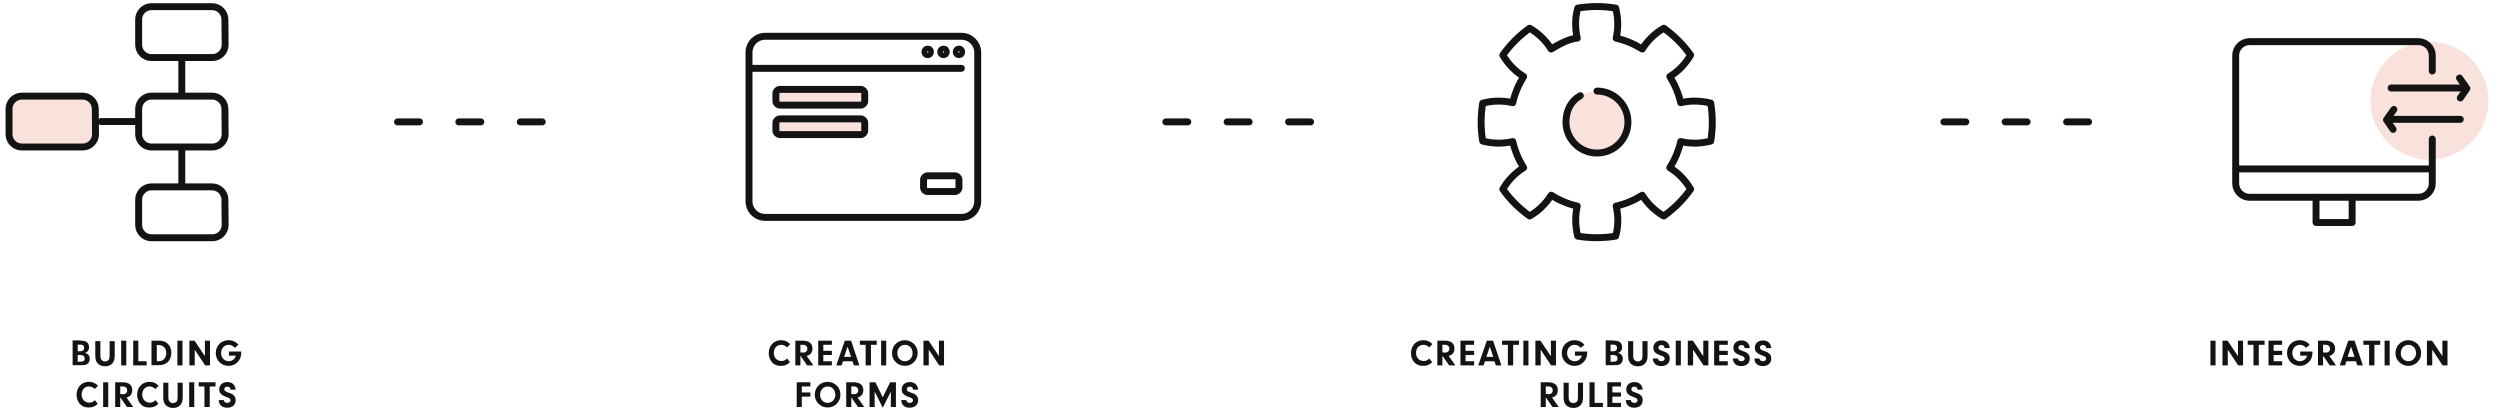 <svg xmlns="http://www.w3.org/2000/svg" xmlns:xlink="http://www.w3.org/1999/xlink" id="Warstwa_1" x="0px" y="0px" viewBox="0 0 1081 180.5" style="enable-background:new 0 0 1081 180.5;" xml:space="preserve"><style type="text/css">	.st0{enable-background:new    ;}	.st1{fill:#131313;}	.st2{fill:#F9E2DC;}	.st3{fill-rule:evenodd;clip-rule:evenodd;fill:#F9E2DC;}	.st4{fill:none;stroke:#131313;stroke-width:3;stroke-linecap:round;stroke-linejoin:round;stroke-miterlimit:1.5;}	.st5{fill:none;}</style><g id="Group_522" transform="translate(-149 -3521)">	<g class="st0">		<path class="st1" d="M183.8,3668.3c1.3,0,2.2,0.2,2.7,0.6c0.7,0.5,1,1.3,1,2.3c0,0.7-0.2,1.3-0.7,1.8c-0.3,0.3-0.5,0.4-1.1,0.6   c0.6,0.1,0.9,0.3,1.3,0.6c0.5,0.4,0.8,1.1,0.8,1.9c0,1-0.4,1.9-1.1,2.3c-0.6,0.4-1.2,0.5-2.4,0.5h-3.9v-10.7H183.8z M182.6,3672.9   h0.9c1.3,0,1.9-0.5,1.9-1.5c0-0.5-0.3-1-0.6-1.2c-0.3-0.1-0.8-0.2-1.4-0.2h-0.8V3672.9z M182.6,3677.4h1.1c0.8,0,1.1-0.1,1.4-0.3   c0.4-0.2,0.5-0.6,0.5-1.1c0-0.6-0.2-1-0.6-1.2c-0.3-0.2-0.7-0.3-1.5-0.3h-0.9V3677.4z"></path>		<path class="st1" d="M192.4,3674.6c0,1,0.1,1.5,0.5,2c0.3,0.4,0.9,0.7,1.5,0.7c0.6,0,1.2-0.3,1.6-0.7c0.3-0.4,0.4-0.9,0.4-1.9   v-6.2h2.2v6.2c0,1.6-0.3,2.7-1.1,3.5c-0.7,0.8-1.8,1.2-3.1,1.2c-1.3,0-2.5-0.5-3.2-1.3c-0.7-0.8-1-1.7-1-3.4v-6.2h2.2V3674.6z"></path>		<path class="st1" d="M203.6,3679h-2.2v-10.7h2.2V3679z"></path>		<path class="st1" d="M212.4,3677.2v1.8h-5.8v-10.7h2.2v8.9H212.4z"></path>		<path class="st1" d="M214.6,3668.3h3c1.7,0,2.9,0.4,3.8,1.2c1.1,1,1.7,2.4,1.7,4c0,1.7-0.6,3.2-1.7,4.2c-0.9,0.8-2.2,1.2-3.7,1.2   h-3.2V3668.3z M216.8,3677.2h0.4c1.2,0,1.9-0.2,2.5-0.7c0.8-0.7,1.2-1.7,1.2-2.8c0-2.1-1.3-3.5-3.3-3.5h-0.8V3677.2z"></path>		<path class="st1" d="M227.9,3679h-2.2v-10.7h2.2V3679z"></path>		<path class="st1" d="M233.1,3679h-2.2v-10.7h2.2l4.5,6.7v-6.7h2.2v10.7h-2.1l-4.5-6.8V3679z"></path>		<path class="st1" d="M253.3,3673v0.6c0,1.6-0.5,2.9-1.6,4c-1.1,1.1-2.4,1.6-3.9,1.6c-3.1,0-5.5-2.4-5.5-5.5c0-3.2,2.3-5.6,5.5-5.6   c1.7,0,3.3,0.7,4.3,2l-1.6,1.3c-0.8-0.9-1.6-1.3-2.6-1.3c-1.9,0-3.3,1.5-3.3,3.6c0,2,1.5,3.5,3.3,3.5c0.9,0,1.8-0.4,2.4-1.1   c0.3-0.4,0.5-0.7,0.7-1.3h-3v-1.8H253.3z"></path>	</g>	<g class="st0">		<path class="st1" d="M191.3,3695.6c-1.2,1.2-2.4,1.6-4,1.6s-2.9-0.5-3.8-1.6c-0.9-1-1.4-2.4-1.4-3.9c0-3.2,2.2-5.6,5.3-5.6   c1.6,0,2.8,0.5,4,1.7l-1.4,1.4c-0.9-0.8-1.6-1.1-2.5-1.1c-1.9,0-3.2,1.4-3.2,3.5s1.4,3.5,3.3,3.5c1,0,1.7-0.3,2.4-1.1   L191.3,3695.6z"></path>		<path class="st1" d="M195.8,3697h-2.2v-10.7h2.2V3697z"></path>		<path class="st1" d="M201,3697h-2.2v-10.7h3.3c2.6,0,4.1,1.2,4.1,3.4c0,1.7-0.9,2.8-2.5,3.2l2.9,4.1h-2.7l-2.9-4.2V3697z    M202,3691.5c1.2,0,2-0.6,2-1.7c0-1-0.7-1.7-1.8-1.7H201v3.3H202z"></path>		<path class="st1" d="M217.5,3695.6c-1.2,1.2-2.4,1.6-4,1.6s-2.9-0.5-3.8-1.6c-0.9-1-1.4-2.4-1.4-3.9c0-3.2,2.2-5.6,5.3-5.6   c1.6,0,2.8,0.5,4,1.7l-1.4,1.4c-0.9-0.8-1.6-1.1-2.5-1.1c-1.9,0-3.2,1.4-3.2,3.5s1.4,3.5,3.3,3.5c1,0,1.7-0.3,2.4-1.1   L217.5,3695.6z"></path>		<path class="st1" d="M221.8,3692.6c0,1,0.1,1.5,0.5,2c0.3,0.4,0.9,0.7,1.5,0.7c0.6,0,1.2-0.3,1.6-0.7c0.3-0.4,0.4-0.9,0.4-1.9   v-6.2h2.2v6.2c0,1.6-0.3,2.7-1.1,3.5c-0.7,0.8-1.8,1.2-3.1,1.2c-1.3,0-2.5-0.5-3.2-1.3c-0.7-0.8-1-1.7-1-3.4v-6.2h2.2V3692.6z"></path>		<path class="st1" d="M233,3697h-2.2v-10.7h2.2V3697z"></path>		<path class="st1" d="M239.6,3697h-2.2v-8.9h-2.5v-1.8h7.3v1.8h-2.5V3697z"></path>		<path class="st1" d="M245.8,3693.9v0.1c0,0.7,0.6,1.2,1.5,1.2c0.8,0,1.4-0.5,1.4-1.1c0-0.3-0.2-0.6-0.4-0.8s-0.5-0.3-1.3-0.6   c-2.3-0.8-3.2-1.7-3.2-3.3c0-1.9,1.4-3.2,3.5-3.2c2.1,0,3.4,1.2,3.6,3.3h-2.2c-0.1-0.9-0.5-1.3-1.4-1.3c-0.8,0-1.3,0.4-1.3,1.1   c0,0.4,0.2,0.8,0.7,1c0.3,0.2,0.5,0.2,1.2,0.5c1.2,0.4,1.8,0.7,2.2,1.2c0.6,0.5,0.8,1.2,0.8,2.1c0,2-1.5,3.2-3.7,3.2   c-2.2,0-3.6-1.3-3.6-3.3H245.8z"></path>	</g>	<g class="st0">		<path class="st1" d="M490.6,3677.6c-1.2,1.2-2.4,1.6-4,1.6s-2.9-0.5-3.8-1.6c-0.9-1-1.4-2.4-1.4-3.9c0-3.2,2.2-5.6,5.3-5.6   c1.6,0,2.8,0.5,4,1.7l-1.4,1.4c-0.9-0.8-1.6-1.1-2.5-1.1c-1.9,0-3.2,1.4-3.2,3.5s1.4,3.5,3.3,3.5c1,0,1.7-0.3,2.4-1.1   L490.6,3677.6z"></path>		<path class="st1" d="M495.1,3679h-2.2v-10.7h3.3c2.6,0,4.1,1.2,4.1,3.4c0,1.7-0.9,2.8-2.5,3.2l2.9,4.1H498l-2.9-4.2V3679z    M496.1,3673.5c1.2,0,2-0.6,2-1.7c0-1-0.7-1.7-1.8-1.7h-1.2v3.3H496.1z"></path>		<path class="st1" d="M505,3672.7h3.7v1.8H505v2.7h3.7v1.8h-5.9v-10.7h5.9v1.8H505V3672.7z"></path>		<path class="st1" d="M513.5,3677.2l-0.6,1.8h-2.3l3.7-10.7h2.7l3.6,10.7h-2.4l-0.6-1.8H513.5z M515.5,3670.9l-1.5,4.4h3   L515.5,3670.9z"></path>		<path class="st1" d="M525.5,3679h-2.2v-8.9h-2.5v-1.8h7.3v1.8h-2.5V3679z"></path>		<path class="st1" d="M532.2,3679H530v-10.7h2.2V3679z"></path>		<path class="st1" d="M544.4,3669.9c0.9,1,1.4,2.3,1.4,3.8c0,3-2.4,5.5-5.5,5.5c-3.1,0-5.6-2.4-5.6-5.5c0-3.2,2.4-5.6,5.6-5.6   C541.9,3668.1,543.3,3668.8,544.4,3669.9z M537,3673.7c0,2,1.4,3.5,3.3,3.5c1.8,0,3.3-1.5,3.3-3.5c0-2.1-1.4-3.6-3.3-3.6   S537,3671.7,537,3673.7z"></path>		<path class="st1" d="M550.5,3679h-2.2v-10.7h2.2l4.5,6.7v-6.7h2.2v10.7h-2.1l-4.5-6.8V3679z"></path>	</g>	<g class="st0">		<path class="st1" d="M495.7,3690.7h3.7v1.8h-3.7v4.5h-2.2v-10.7h5.9v1.8h-3.7V3690.7z"></path>		<path class="st1" d="M511,3687.9c0.9,1,1.4,2.3,1.4,3.8c0,3-2.4,5.5-5.5,5.5c-3.1,0-5.6-2.4-5.6-5.5c0-3.2,2.4-5.6,5.6-5.6   C508.5,3686.1,509.9,3686.8,511,3687.9z M503.6,3691.7c0,2,1.4,3.5,3.3,3.5c1.8,0,3.3-1.5,3.3-3.5c0-2.1-1.4-3.6-3.3-3.6   S503.6,3689.7,503.6,3691.7z"></path>		<path class="st1" d="M517.1,3697h-2.2v-10.7h3.3c2.6,0,4.1,1.2,4.1,3.4c0,1.7-0.9,2.8-2.5,3.2l2.9,4.1H520l-2.9-4.2V3697z    M518.1,3691.5c1.2,0,2-0.6,2-1.7c0-1-0.7-1.7-1.8-1.7h-1.2v3.3H518.1z"></path>		<path class="st1" d="M527.2,3697H525v-10.7h2.5l3.2,6.5l3.2-6.5h2.5v10.7h-2.2v-6.7l-3.5,7l-3.5-7V3697z"></path>		<path class="st1" d="M540.9,3693.9v0.1c0,0.7,0.6,1.2,1.5,1.2c0.8,0,1.4-0.5,1.4-1.1c0-0.3-0.2-0.6-0.4-0.8s-0.5-0.3-1.3-0.6   c-2.3-0.8-3.2-1.7-3.2-3.3c0-1.9,1.4-3.2,3.5-3.2c2.1,0,3.4,1.2,3.6,3.3h-2.2c-0.1-0.9-0.5-1.3-1.4-1.3c-0.8,0-1.3,0.4-1.3,1.1   c0,0.4,0.2,0.8,0.7,1c0.3,0.2,0.5,0.2,1.2,0.5c1.2,0.4,1.8,0.7,2.2,1.2c0.6,0.5,0.8,1.2,0.8,2.1c0,2-1.5,3.2-3.7,3.2   c-2.2,0-3.6-1.3-3.6-3.3H540.9z"></path>	</g>	<g class="st0">		<path class="st1" d="M768.3,3677.6c-1.2,1.2-2.4,1.6-4,1.6c-1.6,0-2.9-0.5-3.8-1.6c-0.9-1-1.4-2.4-1.4-3.9c0-3.2,2.2-5.6,5.3-5.6   c1.6,0,2.8,0.5,4,1.7l-1.4,1.4c-0.9-0.8-1.6-1.1-2.5-1.1c-1.9,0-3.2,1.4-3.2,3.5s1.4,3.5,3.3,3.5c1,0,1.7-0.3,2.4-1.1   L768.3,3677.6z"></path>		<path class="st1" d="M772.7,3679h-2.2v-10.7h3.3c2.6,0,4.1,1.2,4.1,3.4c0,1.7-0.9,2.8-2.5,3.2l2.9,4.1h-2.7l-2.9-4.2V3679z    M773.7,3673.5c1.2,0,2-0.6,2-1.7c0-1-0.7-1.7-1.8-1.7h-1.2v3.3H773.7z"></path>		<path class="st1" d="M782.7,3672.7h3.7v1.8h-3.7v2.7h3.7v1.8h-5.9v-10.7h5.9v1.8h-3.7V3672.7z"></path>		<path class="st1" d="M791.1,3677.2l-0.6,1.8h-2.3l3.7-10.7h2.7l3.6,10.7h-2.4l-0.6-1.8H791.1z M793.2,3670.9l-1.5,4.4h3   L793.2,3670.9z"></path>		<path class="st1" d="M803.2,3679H801v-8.9h-2.5v-1.8h7.3v1.8h-2.5V3679z"></path>		<path class="st1" d="M809.9,3679h-2.2v-10.7h2.2V3679z"></path>		<path class="st1" d="M815.1,3679h-2.2v-10.7h2.2l4.5,6.7v-6.7h2.2v10.7h-2.1l-4.5-6.8V3679z"></path>		<path class="st1" d="M835.3,3673v0.6c0,1.6-0.5,2.9-1.6,4c-1.1,1.1-2.4,1.6-3.9,1.6c-3.1,0-5.5-2.4-5.5-5.5c0-3.2,2.3-5.6,5.5-5.6   c1.7,0,3.3,0.7,4.3,2l-1.6,1.3c-0.8-0.9-1.6-1.3-2.6-1.3c-1.9,0-3.3,1.5-3.3,3.6c0,2,1.5,3.5,3.3,3.5c0.9,0,1.8-0.4,2.4-1.1   c0.3-0.4,0.5-0.7,0.7-1.3h-3v-1.8H835.3z"></path>		<path class="st1" d="M846.7,3668.3c1.3,0,2.2,0.2,2.7,0.6c0.7,0.5,1,1.3,1,2.3c0,0.7-0.2,1.3-0.7,1.8c-0.3,0.3-0.5,0.4-1.1,0.6   c0.6,0.1,0.9,0.3,1.3,0.6c0.5,0.4,0.8,1.1,0.8,1.9c0,1-0.4,1.9-1.1,2.3c-0.6,0.4-1.2,0.5-2.4,0.5h-3.9v-10.7H846.7z M845.4,3672.9   h0.9c1.3,0,1.9-0.5,1.9-1.5c0-0.5-0.3-1-0.6-1.2c-0.3-0.1-0.8-0.2-1.4-0.2h-0.8V3672.9z M845.4,3677.4h1.1c0.8,0,1.1-0.1,1.4-0.3   c0.4-0.2,0.5-0.6,0.5-1.1c0-0.6-0.2-1-0.6-1.2c-0.3-0.2-0.7-0.3-1.5-0.3h-0.9V3677.4z"></path>		<path class="st1" d="M855.2,3674.6c0,1,0.1,1.5,0.5,2c0.3,0.4,0.9,0.7,1.5,0.7c0.6,0,1.2-0.3,1.6-0.7c0.3-0.4,0.4-0.9,0.4-1.9   v-6.2h2.2v6.2c0,1.6-0.3,2.7-1.1,3.5c-0.7,0.8-1.8,1.2-3.1,1.2c-1.3,0-2.5-0.5-3.2-1.3c-0.7-0.8-1-1.7-1-3.4v-6.2h2.2V3674.6z"></path>		<path class="st1" d="M865.9,3675.9v0.1c0,0.7,0.6,1.2,1.5,1.2c0.8,0,1.4-0.5,1.4-1.1c0-0.3-0.2-0.6-0.4-0.8   c-0.3-0.2-0.5-0.3-1.3-0.6c-2.3-0.8-3.2-1.7-3.2-3.3c0-1.9,1.4-3.2,3.5-3.2c2.1,0,3.4,1.2,3.6,3.3h-2.2c-0.1-0.9-0.5-1.3-1.4-1.3   c-0.8,0-1.3,0.4-1.3,1.1c0,0.4,0.2,0.8,0.7,1c0.3,0.2,0.5,0.2,1.2,0.5c1.2,0.4,1.8,0.7,2.2,1.2c0.6,0.5,0.8,1.2,0.8,2.1   c0,2-1.5,3.2-3.7,3.2c-2.2,0-3.6-1.3-3.6-3.3H865.9z"></path>		<path class="st1" d="M875.8,3679h-2.2v-10.7h2.2V3679z"></path>		<path class="st1" d="M881,3679h-2.2v-10.7h2.2l4.5,6.7v-6.7h2.2v10.7h-2.1l-4.5-6.8V3679z"></path>		<path class="st1" d="M892.4,3672.7h3.7v1.8h-3.7v2.7h3.7v1.8h-5.9v-10.7h5.9v1.8h-3.7V3672.7z"></path>		<path class="st1" d="M900.5,3675.9v0.1c0,0.7,0.6,1.2,1.5,1.2c0.8,0,1.4-0.5,1.4-1.1c0-0.3-0.2-0.6-0.4-0.8   c-0.3-0.2-0.5-0.3-1.3-0.6c-2.3-0.8-3.2-1.7-3.2-3.3c0-1.9,1.4-3.2,3.5-3.2c2.1,0,3.4,1.2,3.6,3.3h-2.2c-0.1-0.9-0.5-1.3-1.4-1.3   c-0.8,0-1.3,0.4-1.3,1.1c0,0.4,0.2,0.8,0.7,1c0.3,0.2,0.5,0.2,1.2,0.5c1.2,0.4,1.8,0.7,2.2,1.2c0.6,0.5,0.8,1.2,0.8,2.1   c0,2-1.5,3.2-3.7,3.2c-2.2,0-3.6-1.3-3.6-3.3H900.5z"></path>		<path class="st1" d="M909.8,3675.9v0.1c0,0.7,0.6,1.2,1.5,1.2c0.8,0,1.4-0.5,1.4-1.1c0-0.3-0.2-0.6-0.4-0.8   c-0.3-0.2-0.5-0.3-1.3-0.6c-2.3-0.8-3.2-1.7-3.2-3.3c0-1.9,1.4-3.2,3.5-3.2c2.1,0,3.4,1.2,3.6,3.3h-2.2c-0.1-0.9-0.5-1.3-1.4-1.3   c-0.8,0-1.3,0.4-1.3,1.1c0,0.4,0.2,0.8,0.7,1c0.3,0.2,0.5,0.2,1.2,0.5c1.2,0.4,1.8,0.7,2.2,1.2c0.6,0.5,0.8,1.2,0.8,2.1   c0,2-1.5,3.2-3.7,3.2c-2.2,0-3.6-1.3-3.6-3.3H909.8z"></path>	</g>	<g class="st0">		<path class="st1" d="M817.4,3697h-2.2v-10.7h3.3c2.6,0,4.1,1.2,4.1,3.4c0,1.7-0.9,2.8-2.5,3.2l2.9,4.1h-2.7l-2.9-4.2V3697z    M818.4,3691.5c1.2,0,2-0.6,2-1.7c0-1-0.7-1.7-1.8-1.7h-1.2v3.3H818.4z"></path>		<path class="st1" d="M827.3,3692.6c0,1,0.1,1.5,0.5,2c0.3,0.4,0.9,0.7,1.5,0.7c0.6,0,1.2-0.3,1.6-0.7c0.3-0.4,0.4-0.9,0.4-1.9   v-6.2h2.2v6.2c0,1.6-0.3,2.7-1.1,3.5c-0.7,0.8-1.8,1.2-3.1,1.2c-1.3,0-2.5-0.5-3.2-1.3c-0.7-0.8-1-1.7-1-3.4v-6.2h2.2V3692.6z"></path>		<path class="st1" d="M842.1,3695.2v1.8h-5.8v-10.7h2.2v8.9H842.1z"></path>		<path class="st1" d="M846.2,3690.7h3.7v1.8h-3.7v2.7h3.7v1.8H844v-10.7h5.9v1.8h-3.7V3690.7z"></path>		<path class="st1" d="M854.2,3693.9v0.1c0,0.7,0.6,1.2,1.5,1.2c0.8,0,1.4-0.5,1.4-1.1c0-0.3-0.2-0.6-0.4-0.8   c-0.3-0.2-0.5-0.3-1.3-0.6c-2.3-0.8-3.2-1.7-3.2-3.3c0-1.9,1.4-3.2,3.5-3.2c2.1,0,3.4,1.2,3.6,3.3h-2.2c-0.1-0.9-0.5-1.3-1.4-1.3   c-0.8,0-1.3,0.4-1.3,1.1c0,0.4,0.2,0.8,0.7,1c0.3,0.2,0.5,0.2,1.2,0.5c1.2,0.4,1.8,0.7,2.2,1.2c0.6,0.5,0.8,1.2,0.8,2.1   c0,2-1.5,3.2-3.7,3.2c-2.2,0-3.6-1.3-3.6-3.3H854.2z"></path>	</g>	<g class="st0">		<path class="st1" d="M1107,3679h-2.2v-10.7h2.2V3679z"></path>		<path class="st1" d="M1112.2,3679h-2.2v-10.7h2.2l4.5,6.7v-6.7h2.2v10.7h-2.1l-4.5-6.8V3679z"></path>		<path class="st1" d="M1125.6,3679h-2.2v-8.9h-2.5v-1.8h7.3v1.8h-2.5V3679z"></path>		<path class="st1" d="M1132.1,3672.7h3.7v1.8h-3.7v2.7h3.7v1.8h-5.9v-10.7h5.9v1.8h-3.7V3672.7z"></path>		<path class="st1" d="M1148.9,3673v0.6c0,1.6-0.5,2.9-1.6,4c-1.1,1.1-2.4,1.6-3.9,1.6c-3.1,0-5.5-2.4-5.5-5.5   c0-3.2,2.3-5.6,5.5-5.6c1.7,0,3.3,0.7,4.3,2l-1.6,1.3c-0.8-0.9-1.6-1.3-2.6-1.3c-1.9,0-3.3,1.5-3.3,3.6c0,2,1.5,3.5,3.3,3.5   c0.9,0,1.8-0.4,2.4-1.1c0.3-0.4,0.5-0.7,0.7-1.3h-3v-1.8H1148.9z"></path>		<path class="st1" d="M1153.5,3679h-2.2v-10.7h3.3c2.6,0,4.1,1.2,4.1,3.4c0,1.7-0.9,2.8-2.5,3.2l2.9,4.1h-2.7l-2.9-4.2V3679z    M1154.5,3673.5c1.2,0,2-0.6,2-1.7c0-1-0.7-1.7-1.8-1.7h-1.2v3.3H1154.5z"></path>		<path class="st1" d="M1163.6,3677.2l-0.6,1.8h-2.3l3.7-10.7h2.7l3.6,10.7h-2.4l-0.6-1.8H1163.6z M1165.6,3670.9l-1.5,4.4h3   L1165.6,3670.9z"></path>		<path class="st1" d="M1175.6,3679h-2.2v-8.9h-2.5v-1.8h7.3v1.8h-2.5V3679z"></path>		<path class="st1" d="M1182.3,3679h-2.2v-10.7h2.2V3679z"></path>		<path class="st1" d="M1194.5,3669.9c0.9,1,1.4,2.3,1.4,3.8c0,3-2.4,5.5-5.5,5.5c-3.1,0-5.6-2.4-5.6-5.5c0-3.2,2.4-5.6,5.6-5.6   C1192,3668.1,1193.4,3668.8,1194.5,3669.9z M1187.1,3673.7c0,2,1.4,3.5,3.3,3.5c1.8,0,3.3-1.5,3.3-3.5c0-2.1-1.4-3.6-3.3-3.6   S1187.1,3671.7,1187.1,3673.7z"></path>		<path class="st1" d="M1200.6,3679h-2.2v-10.7h2.2l4.5,6.7v-6.7h2.2v10.7h-2.1l-4.5-6.8V3679z"></path>	</g>	<g id="Group_515">		<g id="_4_PROCESY" transform="translate(149 3521.226)">			<path id="Path_373" class="st2" d="M1050.5,17.8c14.1,0,25.5,11.4,25.5,25.5s-11.4,25.5-25.5,25.5S1025,57.4,1025,43.3    S1036.4,17.8,1050.5,17.8z"></path>			<g id="Group_328" transform="translate(3.907 41.339)">				<g id="Group_277" transform="translate(0 0)">					<path id="Path_282" class="st3" d="M37.3,5.5c0-3-2.5-5.5-5.5-5.5H5.5C2.5,0,0,2.5,0,5.5v11c0,3,2.5,5.5,5.5,5.5l0,0h26.4      c3,0,5.5-2.5,5.5-5.5l0,0L37.3,5.5z"></path>				</g>			</g>			<g id="Group_266" transform="translate(640.42 2.579)">				<g id="Group_331" transform="matrix(0.259, -0.966, 0.966, 0.259, 33.692, 59.48)">					<g id="Group_263" transform="translate(0 0)">						<path id="Path_275" class="st3" d="M13.4,0c7.4,0,13.4,6,13.4,13.4c0,7.4-6,13.4-13.4,13.4C6,26.8,0,20.8,0,13.4       C0,8.4,2.2,4.2,6.2,2"></path>					</g>				</g>				<g id="Group_265" transform="translate(0 0)">					<g id="Group_263-2" transform="translate(36.707 36.571)">						<path id="Path_275-2" class="st4" d="M13.4,0c7.4,0,13.4,6,13.4,13.4s-6,13.4-13.4,13.4C6,26.8,0,20.8,0,13.4       C0,8.4,2.2,4.2,6.2,2"></path>					</g>					<g id="Group_264" transform="translate(0 0)">						<path id="Path_276" class="st4" d="M41.6,13.7c-4,0.2-9.5,3.6-11.3,4.7c-2.3-3.7-5.5-6.8-9.3-9c-4.5,3.2-8.4,7.1-11.6,11.6       c2.2,3.8,5.3,7,9,9.3c-2.2,3.5-3.8,7.3-4.7,11.3c-4.3-1-8.7-0.9-13,0.2c-0.9,5.4-0.9,11,0,16.4c4.2,1.1,8.7,1.2,13,0.2       c0.9,4,2.5,7.8,4.7,11.3c-3.7,2.3-6.8,5.5-9,9.3c3.2,4.5,7.1,8.4,11.6,11.6c3.8-2.2,7-5.3,9.3-9c3.5,2.2,7.3,3.8,11.3,4.7       c-1,4.3-0.9,8.7,0.2,13c5.4,0.9,11,0.9,16.4,0c1.2-4.2,1.2-8.7,0.2-13c4-0.9,7.8-2.5,11.3-4.7c2.3,3.7,5.5,6.8,9.3,9       c4.5-3.2,8.4-7.1,11.6-11.6c-2.2-3.8-5.3-7-9-9.3c2.2-3.5,3.8-7.3,4.7-11.3c4.3,1,8.7,0.9,13-0.2c0.9-5.4,0.9-11,0-16.4       c-4.2-1.1-8.7-1.2-13-0.2c-0.9-4-2.5-7.8-4.7-11.3c3.7-2.3,6.8-5.5,9-9.3c-3.2-4.5-7.1-8.4-11.6-11.6c-3.8,2.2-7,5.3-9.3,9       c-3.5-2.2-7.3-3.8-11.3-4.7c1-4.3,0.9-8.7-0.2-13c-5.4-0.9-11-0.9-16.4,0C40.6,4.9,40.6,9.4,41.6,13.7"></path>					</g>				</g>			</g>			<g id="Group_276" transform="translate(323.869 15.466)">				<g id="Group_275" transform="translate(0 0)">					<g id="Group_329" transform="translate(11.636 22.957)">						<path id="Path_279" class="st3" d="M38.4,1.7c0-0.9-0.8-1.7-1.7-1.7c0,0,0,0,0,0h-35C0.8,0,0,0.8,0,1.7l0,0v3.4       C0,6,0.8,6.8,1.7,6.8c0,0,0,0,0,0h35c0.9,0,1.7-0.8,1.7-1.7l0,0L38.4,1.7z"></path>					</g>					<g id="Group_330" transform="translate(11.636 35.715)">						<path id="Path_280" class="st3" d="M38.4,1.7c0-0.9-0.8-1.7-1.7-1.7c0,0,0,0,0,0h-35C0.8,0,0,0.8,0,1.7l0,0v3.4       C0,6,0.8,6.8,1.7,6.8c0,0,0,0,0,0h35c0.9,0,1.7-0.8,1.7-1.7l0,0L38.4,1.7z"></path>					</g>					<g id="Group_267" transform="translate(0 0)">						<path id="Path_277" class="st4" d="M91.9,0H7C3.1,0,0,3.1,0,7v64.3c0,3.9,3.1,7,7,7h84.9c3.9,0,7-3.1,7-7V7       C98.9,3.1,95.7,0,91.9,0z"></path>					</g>					<g id="Group_268" transform="translate(0.231 13.848)">						<path id="Path_278" class="st4" d="M0,0h91.6"></path>					</g>					<g id="Group_269" transform="translate(89.581 5.539)">						<ellipse id="Ellipse_11" class="st4" cx="1.2" cy="1.2" rx="1.2" ry="1.2"></ellipse>					</g>					<g id="Group_270" transform="translate(82.893 5.539)">						<ellipse id="Ellipse_12" class="st4" cx="1.2" cy="1.2" rx="1.2" ry="1.2"></ellipse>					</g>					<g id="Group_271" transform="translate(76.069 5.539)">						<ellipse id="Ellipse_13" class="st4" cx="1.2" cy="1.2" rx="1.2" ry="1.2"></ellipse>					</g>					<g id="Group_272" transform="translate(11.636 22.957)">						<path id="Path_279-2" class="st4" d="M38.4,1.7c0-0.9-0.8-1.7-1.7-1.7c0,0,0,0,0,0h-35C0.8,0,0,0.8,0,1.7l0,0v3.4       C0,6,0.8,6.8,1.7,6.8c0,0,0,0,0,0h35c0.9,0,1.7-0.8,1.7-1.7l0,0L38.4,1.7z"></path>					</g>					<g id="Group_273" transform="translate(11.636 35.715)">						<path id="Path_280-2" class="st4" d="M38.4,1.7c0-0.9-0.8-1.7-1.7-1.7c0,0,0,0,0,0h-35C0.8,0,0,0.8,0,1.7l0,0v3.4       C0,6,0.8,6.8,1.7,6.8c0,0,0,0,0,0h35c0.9,0,1.7-0.8,1.7-1.7l0,0L38.4,1.7z"></path>					</g>					<g id="Group_274" transform="translate(75.48 60.331)">						<path id="Path_281" class="st4" d="M15.3,1.7c0-0.9-0.8-1.7-1.7-1.7h0H1.7C0.8,0,0,0.8,0,1.7l0,0v3.4C0,6,0.8,6.8,1.7,6.8       c0,0,0,0,0,0h11.9c0.9,0,1.7-0.8,1.7-1.7l0,0L15.3,1.7z"></path>					</g>				</g>			</g>			<g id="Group_278" transform="translate(3.907 41.339)">				<g id="Group_277-2" transform="translate(0 0)">					<path id="Path_282-2" class="st4" d="M37.3,5.5c0-3-2.5-5.5-5.5-5.5H5.5C2.5,0,0,2.5,0,5.5v11c0,3,2.5,5.5,5.5,5.5l0,0h26.4      c3,0,5.5-2.5,5.5-5.5l0,0L37.3,5.5z"></path>				</g>			</g>			<g id="Group_280" transform="translate(43.72 52.334)">				<g id="Group_279" transform="translate(0) rotate(-90)">					<path id="Path_283" class="st4" d="M0,0v16"></path>				</g>			</g>			<g id="Group_282" transform="translate(78.609 25.311)">				<g id="Group_281" transform="translate(0 0)">					<path id="Path_284" class="st4" d="M0,0v14.2"></path>				</g>			</g>			<g id="Group_284" transform="translate(78.609 65.089)">				<g id="Group_283" transform="translate(0 0)">					<path id="Path_285" class="st4" d="M0,0v14.2"></path>				</g>			</g>			<g id="Group_286" transform="translate(59.953 41.339)">				<g id="Group_285" transform="translate(0 0)">					<path id="Path_286" class="st4" d="M37.3,5.5c0-3-2.5-5.5-5.5-5.5H5.5C2.5,0,0,2.5,0,5.5v11c0,3,2.5,5.5,5.5,5.5l0,0h26.4      c3,0,5.5-2.5,5.5-5.5l0,0L37.3,5.5z"></path>				</g>			</g>			<g id="Group_288" transform="translate(59.953 80.581)">				<g id="Group_287" transform="translate(0 0)">					<path id="Path_287" class="st4" d="M37.3,5.5c0-3-2.5-5.5-5.5-5.5H5.5C2.5,0,0,2.5,0,5.5v11c0,3,2.5,5.5,5.5,5.5l0,0h26.4      c3,0,5.5-2.5,5.5-5.5l0,0L37.3,5.5z"></path>				</g>			</g>			<g id="Group_290" transform="translate(59.953 2.665)">				<g id="Group_289" transform="translate(0 0)">					<path id="Path_288" class="st4" d="M37.3,5.5c0-3-2.5-5.5-5.5-5.5H5.5C2.5,0,0,2.5,0,5.5v11c0,3,2.5,5.5,5.5,5.5l0,0h26.4      c3,0,5.5-2.5,5.5-5.5l0,0L37.3,5.5z"></path>				</g>			</g>			<g id="Group_292" transform="translate(171.893 52.482)">				<g id="Group_291" transform="translate(0)">					<path id="Path_289" class="st4" d="M0,0h9.5"></path>				</g>			</g>			<g id="Group_294" transform="translate(198.396 52.482)">				<g id="Group_293" transform="translate(0)">					<path id="Path_290" class="st4" d="M0,0h9.5"></path>				</g>			</g>			<g id="Group_296" transform="translate(224.97 52.482)">				<g id="Group_295" transform="translate(0)">					<path id="Path_291" class="st4" d="M0,0h9.5"></path>				</g>			</g>			<g id="Group_298" transform="translate(504.109 52.482)">				<g id="Group_297" transform="translate(0)">					<path id="Path_292" class="st4" d="M0,0h9.5"></path>				</g>			</g>			<g id="Group_300" transform="translate(530.612 52.482)">				<g id="Group_299" transform="translate(0)">					<path id="Path_293" class="st4" d="M0,0h9.5"></path>				</g>			</g>			<g id="Group_302" transform="translate(557.186 52.482)">				<g id="Group_301" transform="translate(0)">					<path id="Path_294" class="st4" d="M0,0h9.5"></path>				</g>			</g>			<g id="Group_304" transform="translate(840.526 52.482)">				<g id="Group_303" transform="translate(0)">					<path id="Path_295" class="st4" d="M0,0h9.5"></path>				</g>			</g>			<g id="Group_306" transform="translate(867.026 52.482)">				<g id="Group_305" transform="translate(0)">					<path id="Path_296" class="st4" d="M0,0h9.5"></path>				</g>			</g>			<g id="Group_308" transform="translate(893.601 52.482)">				<g id="Group_307" transform="translate(0)">					<path id="Path_297" class="st4" d="M0,0h9.5"></path>				</g>			</g>			<g id="Group_317" transform="translate(966.715 17.776)">				<g id="Group_316" transform="translate(0 0)">					<g id="Group_309">						<path id="Path_298" class="st4" d="M85,12.7V6c0-3.3-2.7-6-6-6H6C2.7,0,0,2.7,0,6v55.3c0,3.3,2.7,6,6,6h73c3.3,0,6-2.7,6-6       V42.1"></path>					</g>					<g id="Group_310" transform="translate(0.207 55.05)">						<path id="Path_299" class="st4" d="M0,0h84.6"></path>					</g>					<g id="Group_311" transform="translate(34.746 67.312)">						<path id="Path_300" class="st4" d="M0,0v10.9h15.6V0"></path>					</g>					<g id="Group_312" transform="translate(67.205 20.055)">						<path id="Path_301" class="st4" d="M0,0h29.9"></path>					</g>					<g id="Group_313" transform="translate(67.205 33.609)">						<path id="Path_302" class="st4" d="M0,0h29.9"></path>					</g>					<g id="Group_314" transform="translate(96.782 15.738) rotate(30)">						<path id="Path_303" class="st4" d="M0,0l5,2.3l-0.4,5"></path>					</g>					<g id="Group_315" transform="translate(72.04 35.64) rotate(150)">						<path id="Path_304" class="st4" d="M0,7.3L5,5L4.6,0"></path>					</g>				</g>			</g>			<g id="Group_319" transform="translate(0 0.08)">				<g id="Group_318" transform="translate(0 0)">					<rect id="Rectangle_152" x="0" y="-0.3" class="st5" width="106" height="106"></rect>				</g>			</g>			<g id="Group_321" transform="translate(320.268 0)">				<g id="Group_320" transform="translate(0)">					<rect id="Rectangle_153" x="0" y="0" class="st5" width="105.7" height="105.7"></rect>				</g>			</g>			<g id="Group_323" transform="translate(637.639 0)">				<g id="Group_322" transform="translate(0)">					<rect id="Rectangle_154" x="0" y="0" class="st5" width="105.7" height="105.7"></rect>				</g>			</g>			<g id="Group_325" transform="translate(963.627 0)">				<g id="Group_324">					<rect id="Rectangle_155" x="0" y="0" class="st5" width="105.7" height="105.7"></rect>				</g>			</g>			<g id="Group_327" transform="translate(149.381 0)">				<g id="Group_326" transform="translate(0)">					<rect id="Rectangle_156" x="0" y="0" class="st5" width="105.7" height="105.7"></rect>				</g>			</g>		</g>	</g></g></svg>